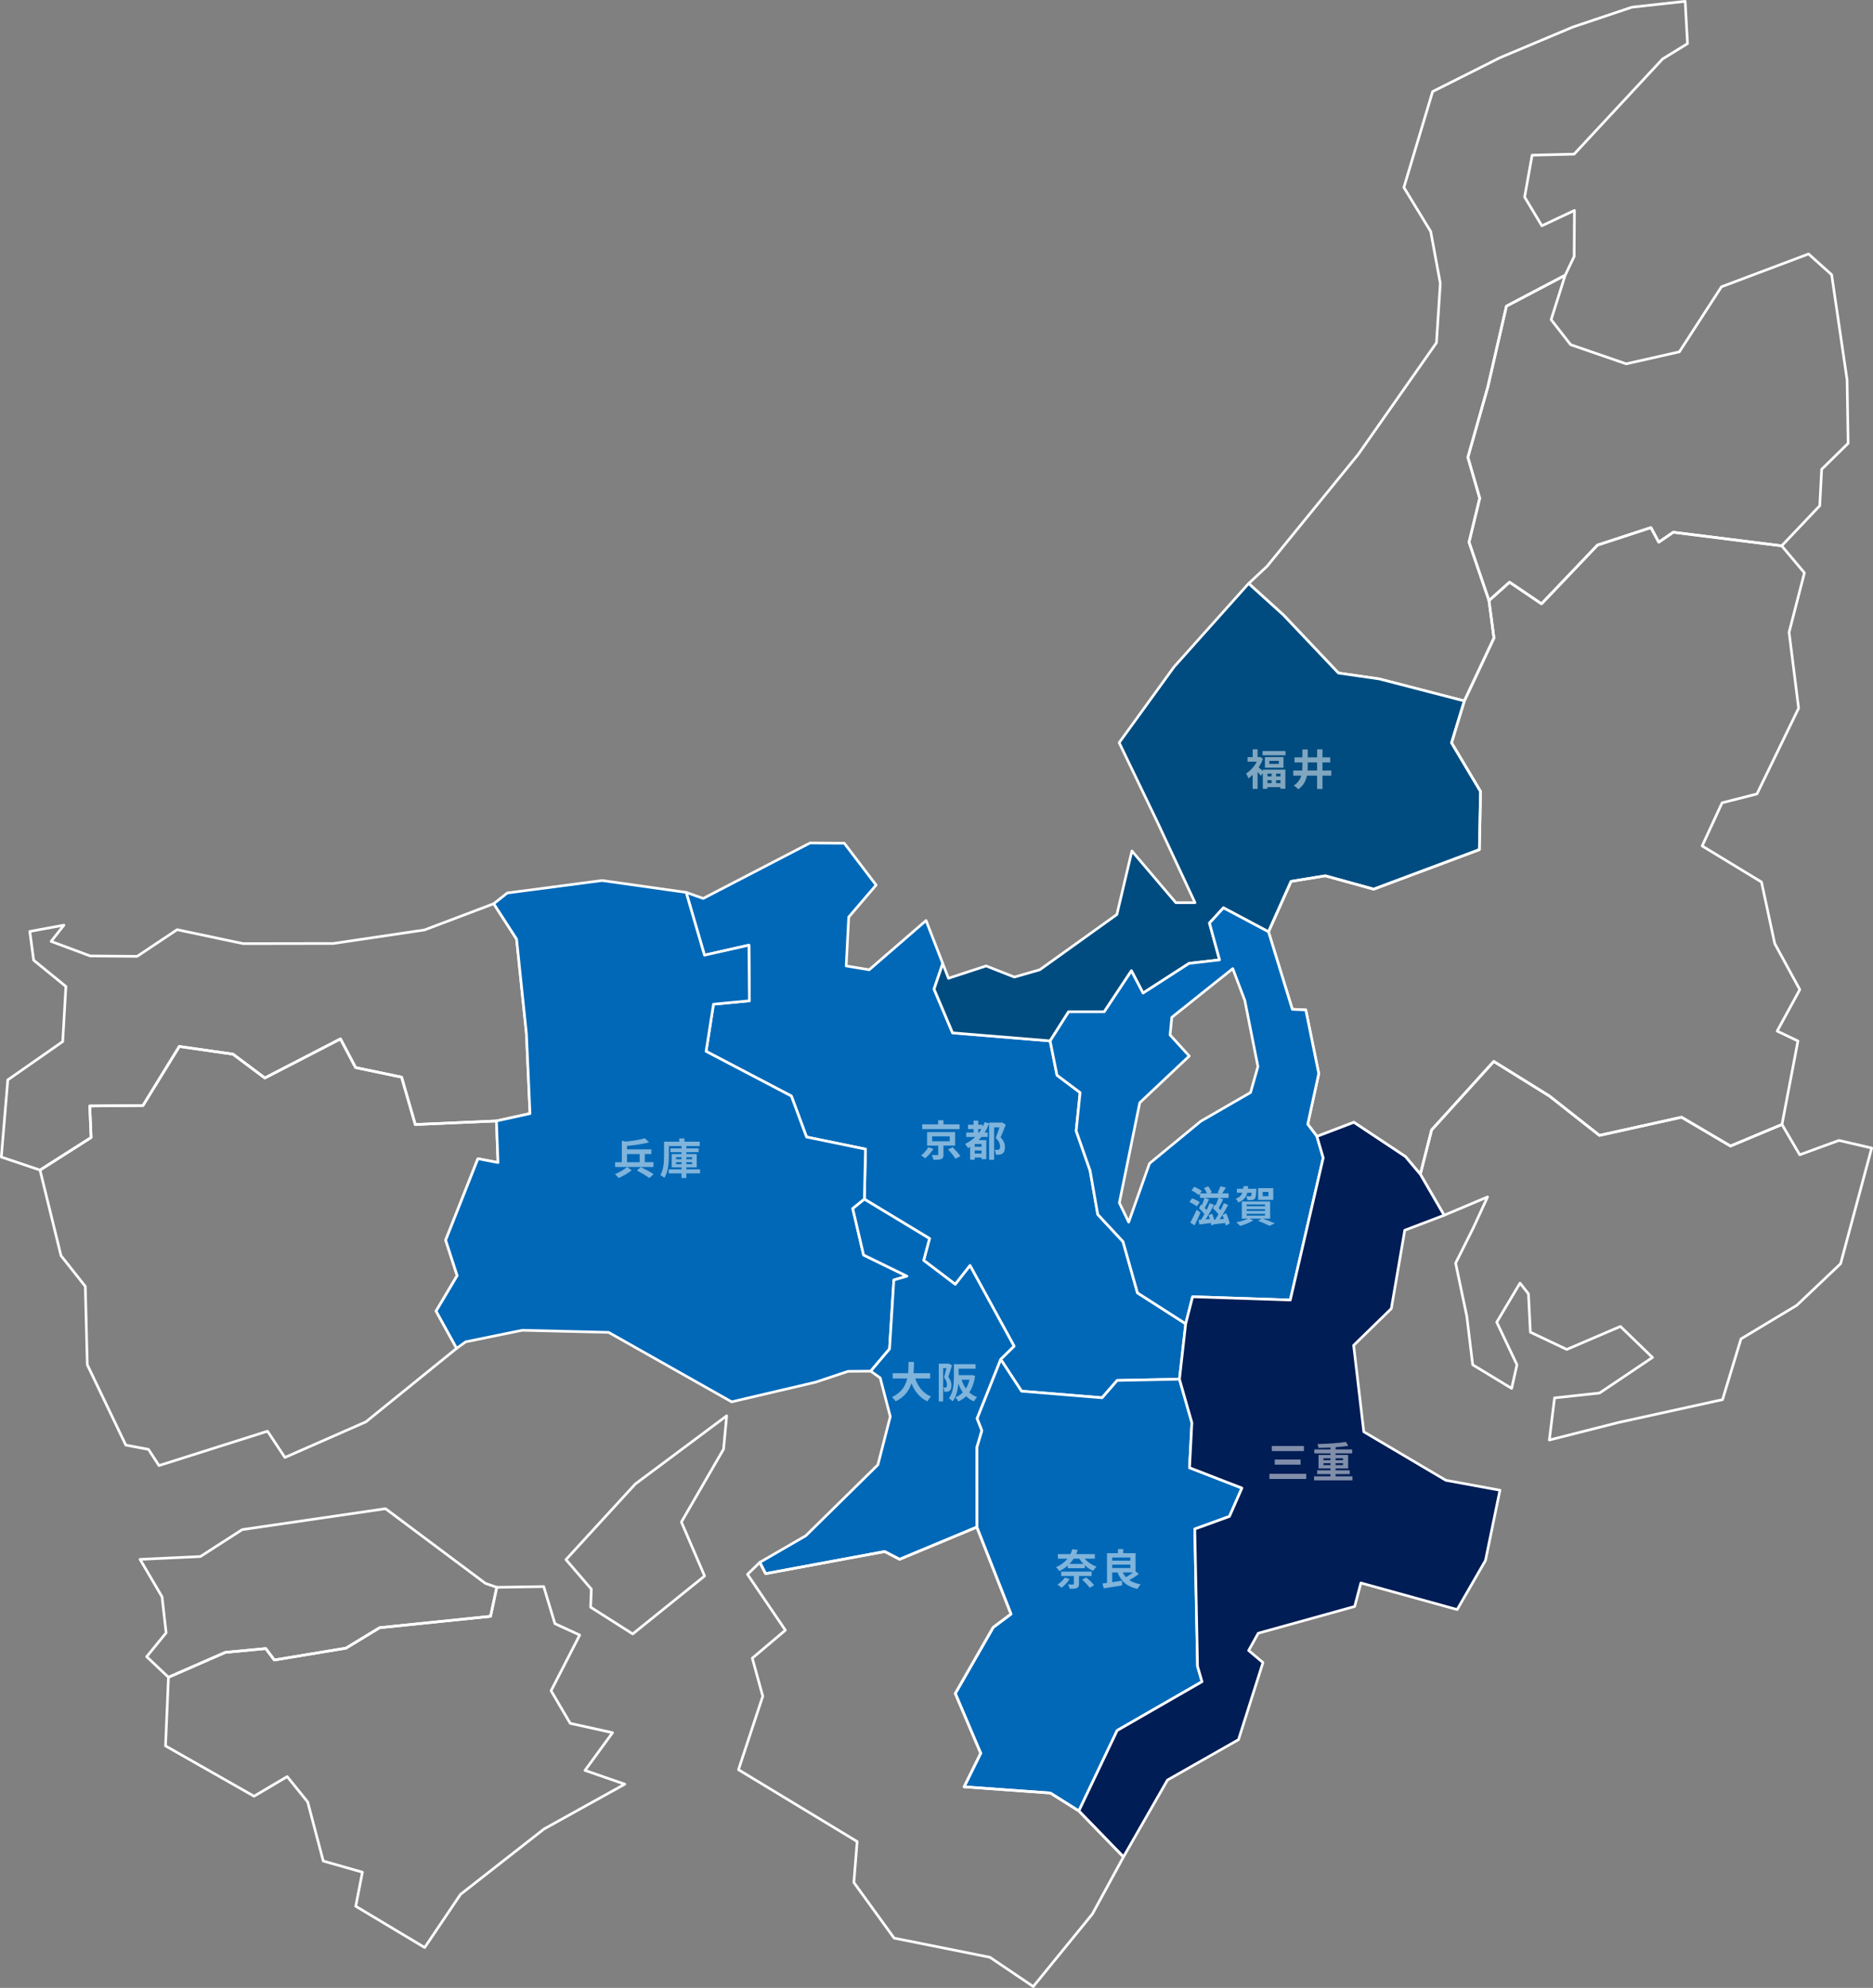 <?xml version="1.0" encoding="UTF-8"?>
<svg id="_レイヤ_x2212__1" data-name="レイヤ_x2212__1" xmlns="http://www.w3.org/2000/svg" width="707.514" height="750.485" version="1.1" viewBox="0 0 707.514 750.485">
  <rect x="0" y="0" width="707.514" height="750.485" fill="#808080" stroke="none"/>
  <!-- Generator: Adobe Illustrator 29.5.0, SVG Export Plug-In . SVG Version: 2.1.0 Build 137)  -->
  <defs>
    <style>
      .st0 {
        fill: #0068b7;
      }

      .st0, .st1, .st2, .st3 {
        stroke: #fff;
        stroke-linecap: round;
        stroke-linejoin: round;
      }

      .st4 {
        fill: #fff;
      }

      .st1 {
        fill: #004c80;
      }

      .st5 {
        opacity: .5;
      }

      .st2 {
        fill: none;
      }

      .st3 {
        fill: #001d55;
      }
    </style>
  </defs>
  <polygon class="st2" points="561.999 146.154 554.482 172.648 558.956 188.093 554.921 204.687 562.454 226.744 570.219 219.79 582.294 227.96 603.443 205.789 623.619 199.187 626.589 204.687 632.057 200.943 673.027 206.061 687.397 190.932 688.121 177.178 698.118 167.366 697.719 143.374 691.891 103.712 683.17 95.881 650.263 108.278 634.371 132.83 614.282 137.362 593.288 130.123 585.928 120.678 591.238 103.904 569.037 115.585 561.999 146.154"/>
  <polygon class="st0" points="282.889 356.828 283.087 377.83 269.506 379.125 266.72 396.918 298.934 413.788 304.666 429.262 326.929 433.835 326.511 452.718 351.119 467.587 348.916 475.825 360.849 484.876 366.423 477.795 383.058 508.211 377.994 513.177 385.872 525.206 416.316 527.703 422.009 521.157 445.533 520.685 447.894 499.77 429.675 488.097 424.212 468.746 414.676 458.496 411.781 441.95 406.518 426.929 408.011 412.49 399.279 405.935 396.683 392.967 359.828 389.941 352.838 373.41 356.118 363.765 349.818 347.53 328.335 366.12 319.648 364.672 320.598 346.226 330.945 334.14 318.924 318.341 305.998 318.245 265.64 339.191 259.187 336.903 266.109 360.603 282.889 356.828"/>
  <polygon class="st2" points="505.579 254.094 521.018 256.316 553.139 264.633 564.332 240.882 562.454 226.744 554.921 204.687 558.956 188.093 554.482 172.648 561.999 146.154 569.037 115.585 591.238 103.904 594.634 96.811 594.736 79.449 582.43 85.24 575.914 74.382 578.748 58.588 594.612 58.19 628.036 22.26 637.447 16.468 636.565 .5 616.454 2.714 594.125 10.21 566.69 21.745 541.166 34.566 530.308 70.762 540.443 87.412 544.062 106.958 542.614 129.399 513.089 171.508 478.652 213.764 471.665 220.29 484.769 232.145 505.579 254.094"/>
  <polygon class="st1" points="359.828 389.941 396.683 392.967 403.682 381.967 417.134 381.975 427.384 366.527 431.776 374.923 449.155 363.714 460.684 362.382 456.87 348.48 462.158 342.74 479.167 351.777 487.696 332.752 500.627 330.648 518.9 335.684 558.82 320.767 559.264 298.796 548.315 280.429 553.139 264.633 521.018 256.316 505.579 254.094 484.769 232.145 471.665 220.29 443.492 251.758 422.758 280.375 437.197 310.365 451.401 340.783 444.162 340.783 427.568 321.271 421.896 345.248 392.764 366.12 383.174 368.871 372.494 364.672 358.281 369.332 356.118 363.765 352.838 373.41 359.828 389.941"/>
  <polygon class="st2" points="671.316 389.268 679.864 373.611 670.394 356.237 665.397 332.995 642.979 319.374 650.5 303.094 663.684 299.735 679.412 267.376 675.815 238.711 681.606 216.269 673.027 206.061 632.057 200.943 626.589 204.687 623.619 199.187 603.443 205.789 582.294 227.96 570.219 219.79 562.454 226.744 564.332 240.882 553.139 264.633 548.315 280.429 559.264 298.796 558.82 320.767 518.9 335.684 500.627 330.648 487.696 332.752 479.167 351.777 488.168 381.048 493.255 381.277 498.147 405.294 493.984 424.421 497.471 429.03 511.406 423.711 530.879 436.631 536.526 443.325 540.776 426.598 564.258 400.721 585.274 413.777 604.184 428.648 635.199 421.785 653.676 432.658 673.137 424.523 679.157 393.01 671.316 389.268"/>
  <polygon class="st0" points="416.316 527.703 385.872 525.206 377.994 513.177 369.064 535.528 370.86 540.075 368.973 546.454 368.987 576.525 381.905 609.356 375.189 614.375 360.86 639.344 370.455 661.905 364.2 674.576 396.759 676.923 407.527 683.685 422 653.317 454.056 634.885 452.371 629.105 451.321 577.252 464.423 572.493 469.134 561.789 449.342 554.115 450.225 537.103 445.533 520.685 422.009 521.157 416.316 527.703"/>
  <polygon class="st2" points="12.708 362.5 24.893 372.423 23.691 393.222 2.946 407.691 .5 436.823 15.117 441.738 34.416 429.446 33.907 417.546 54.013 417.351 67.725 395.077 87.995 397.972 100.036 406.973 128.611 392.217 134.325 403.04 151.699 406.659 156.863 424.545 187.525 423.193 200.202 420.414 198.847 390.105 195.134 354.537 186.509 341.181 160.367 351.082 125.918 356.191 91.863 356.248 66.899 350.985 51.799 361.052 34.072 360.905 19.319 355.408 24.143 349.278 11.26 351.642 12.708 362.5"/>
  <path class="st0" d="M498.147,405.294l-4.892-24.017-5.088-.229-9.001-29.271-17.009-9.037-5.288,5.74,3.815,13.902-11.529,1.332-17.38,11.209-4.392-8.396-10.251,15.448-13.452-.009-6.999,11,2.596,12.968,8.732,6.555-1.493,14.439,5.263,15.021,2.896,16.546,9.535,10.251,5.463,19.351,18.22,11.673,2.602-10.208,36.899,1.233,12.443-53.663-2.367-8.101-3.487-4.609,4.163-19.127ZM472.394,412.451l-18.822,10.859-19.354,15.929-7.864,22.141-3.526-7.265,7.711-37.799,18.703-17.634-7.253-7.949.659-6.662,23.024-18.386,4.55,12.018,4.949,24.953-2.777,9.795Z"/>
  <polygon class="st2" points="172.69 481.596 168.35 468.192 180.537 437.443 188.122 438.899 187.525 423.193 156.863 424.545 151.699 406.659 134.325 403.04 128.611 392.217 100.036 406.973 87.995 397.972 67.725 395.077 54.013 417.351 33.907 417.546 34.416 429.446 15.117 441.738 23.038 474.048 32.222 485.645 32.977 515.247 47.517 545.567 56.083 547.178 60.062 553.295 101.054 540.324 107.625 550.235 138.208 536.797 172.489 509.04 164.73 494.977 172.69 481.596"/>
  <polygon class="st2" points="223.367 599.945 213.787 588.801 239.955 560.274 274.499 534.515 273.317 547.099 257.391 574.608 266.158 594.993 239.002 616.864 223.104 606.762 223.367 599.945"/>
  <polygon class="st0" points="337.644 483.236 342.598 481.791 326.22 473.805 322.128 456.27 326.511 452.718 326.929 433.835 304.666 429.262 298.934 413.788 266.72 396.918 269.506 379.125 283.087 377.83 282.889 356.828 266.109 360.603 259.187 336.903 227.422 332.427 191.62 337.129 186.509 341.181 195.134 354.537 198.847 390.105 200.202 420.414 187.525 423.193 188.122 438.899 180.537 437.443 168.35 468.192 172.69 481.596 164.73 494.977 172.489 509.04 175.905 506.582 197.306 502.216 229.917 503.011 276.371 529.236 308.145 521.801 320.333 517.727 328.915 517.653 336.021 509.254 337.644 483.236"/>
  <polygon class="st2" points="678.711 492.805 695.278 477.08 707.014 433.41 694.637 430.548 679.833 435.969 673.137 424.523 653.676 432.658 635.199 421.785 604.184 428.648 585.274 413.777 564.258 400.721 540.776 426.598 536.526 443.325 545.51 458.801 561.923 451.876 556.547 463.523 549.853 476.879 554.07 496.892 556.301 515.244 571.014 524.165 573.019 515.247 565.383 499.162 574.175 484.415 577.362 488.462 578.086 502.94 591.841 509.455 612.11 500.768 624.213 512.487 604.224 525.91 587.22 527.757 585.255 543.649 611.406 537.026 650.679 528.405 657.646 505.474 678.711 492.805"/>
  <polygon class="st3" points="530.879 436.631 511.406 423.711 497.471 429.03 499.838 437.132 487.396 490.795 450.496 489.562 447.894 499.77 445.533 520.685 450.225 537.103 449.342 554.115 469.134 561.789 464.423 572.493 451.321 577.252 452.371 629.105 454.056 634.885 422 653.317 407.527 683.685 424.376 701.044 441.006 672.02 467.836 656.775 477.074 627.66 471.67 623.11 475.29 616.595 511.718 606.497 514.065 597.623 550.439 607.656 561.128 589.12 566.594 562.598 546.172 558.862 515.156 540.533 511.333 507.909 525.56 494.038 530.644 464.454 545.51 458.801 536.526 443.325 530.879 436.631"/>
  <polygon class="st0" points="334.18 585.755 339.824 588.676 368.987 576.525 368.973 546.454 370.86 540.075 369.064 535.528 377.994 513.177 383.058 508.211 366.423 477.795 360.849 484.876 348.916 475.825 351.119 467.587 326.511 452.718 322.128 456.27 326.22 473.805 342.598 481.791 337.644 483.236 336.021 509.254 328.915 517.653 332.489 520.206 336.298 534.792 331.618 553.006 304.384 579.791 287.012 589.841 289.207 594.103 334.18 585.755"/>
  <polygon class="st2" points="396.759 676.923 364.2 674.576 370.455 661.905 360.86 639.344 375.189 614.375 381.905 609.356 368.987 576.525 339.824 588.676 334.18 585.755 289.207 594.103 287.012 589.841 282.363 594.371 296.672 615.455 284.176 626.006 288.132 640.374 278.953 668.115 323.78 695.239 322.544 710.704 337.746 731.698 373.942 738.937 390.312 749.985 412.652 722.578 424.376 701.044 407.527 683.685 396.759 676.923"/>
  <polygon class="st2" points="231.384 654.14 215.404 650.619 208.165 638.312 218.978 617.282 209.613 612.975 205.385 598.981 187.649 599.255 185.302 610.212 143.403 614.511 130.68 622.233 103.624 626.704 100.389 622.383 85.099 623.834 63.634 633.217 62.527 659.131 95.958 678.128 108.494 670.719 116.228 680.3 122.109 702.594 136.899 706.805 134.382 719.663 160.423 735.252 173.943 715.195 205.493 690.508 236.007 673.581 220.981 668.383 231.384 654.14"/>
  <polygon class="st2" points="85.099 623.834 100.389 622.383 103.624 626.704 130.68 622.233 143.403 614.511 185.302 610.212 187.649 599.255 183.357 597.77 145.634 569.58 91.493 577.475 75.688 587.638 52.905 588.71 61.21 602.841 62.751 616.437 55.402 625.449 63.634 633.217 85.099 623.834"/>
  <g class="st5">
    <path class="st4" d="M238.62,441.836c-1.329,1.041-3.33,2.225-4.946,2.914-.32-.433-.928-1.072-1.36-1.489,1.601-.625,3.553-1.793,4.578-2.689l1.729,1.264ZM246.847,440.556h-14.486v-1.793h2.529v-8.099l1.504.32c2.641-.272,5.426-.736,7.187-1.249l1.601,1.537c-2.385.656-5.506,1.088-8.339,1.344v1.312h9.22v1.777h-2.497v3.057h3.281v1.793ZM236.843,438.763h4.786v-3.057h-4.786v3.057ZM242.061,440.604c1.473.72,3.697,1.889,4.818,2.673l-1.584,1.473c-1.009-.784-3.169-2.049-4.722-2.865l1.489-1.281Z"/>
    <path class="st4" d="M264.447,443.004h-5.186v1.729h-1.825v-1.729h-4.834v-1.537h4.834v-.752h-3.713v-5.01h3.713v-.72h-4.178v-1.425h4.178v-.88h-4.77v3.506c0,2.545-.24,6.226-1.713,8.516-.32-.337-1.088-.881-1.521-1.073,1.312-2.112,1.408-5.17,1.408-7.442v-5.17h5.73v-1.232h1.985v1.232h5.762v1.665h-5.058v.88h4.642v1.425h-4.642v.72h3.922v5.01h-3.922v.752h5.186v1.537ZM255.387,437.658h2.049v-.784h-2.049v.784ZM257.436,439.531v-.784h-2.049v.784h2.049ZM259.261,436.874v.784h2.161v-.784h-2.161ZM261.422,438.747h-2.161v.784h2.161v-.784Z"/>
  </g>
  <g class="st5">
    <path class="st4" d="M352.586,433.748c-.801,1.281-1.985,2.689-3.105,3.554-.416-.353-1.121-.849-1.553-1.104,1.072-.769,2.177-2.049,2.705-3.073l1.953.624ZM362.478,426.273h-14.102v-1.809h6.002v-1.537h2.017v1.537h6.083v1.809ZM356.395,432.499v3.377c0,.961-.176,1.44-.88,1.713s-1.648.288-2.929.288c-.097-.561-.353-1.297-.608-1.825.816.032,1.824.048,2.08.032.288-.016.353-.064.353-.272v-3.313h-4.21v-5.106h10.581v5.106h-4.387ZM352.106,430.867h6.658v-1.841h-6.658v1.841ZM359.885,433.124c.992.992,2.289,2.433,2.896,3.377l-1.872.944c-.545-.928-1.761-2.417-2.77-3.489l1.745-.833Z"/>
    <path class="st4" d="M379.904,424.608c-.576,1.537-1.28,3.346-1.937,4.754,1.36,1.425,1.633,2.689,1.633,3.714,0,1.2-.257,1.984-.896,2.401-.288.224-.688.368-1.121.432-.368.048-.896.048-1.393.016-.016-.512-.191-1.329-.479-1.841.384.032.72.048,1.008.032.24,0,.48-.048.641-.144.304-.176.416-.56.416-1.088,0-.88-.368-2.049-1.648-3.281.464-1.152,1.008-2.769,1.408-4.001h-2.032v12.261h-1.873v-13.702c-.48,1.217-1.04,2.369-1.713,3.41h1.185v1.665h-2.385c-.336.416-.673.784-1.024,1.168h2.881v7.219h-1.809v-.608h-2.577v.816h-1.729v-4.85c-.272.176-.544.336-.801.48-.208-.4-.752-1.2-1.104-1.584,1.425-.688,2.705-1.569,3.826-2.641h-3.409v-1.665h2.785v-1.312h-2.098v-1.633h2.098v-1.553h1.761v1.553h1.648v.816c.304-.56.544-1.168.784-1.793l1.681.464v-.304h4.609l.288-.064,1.377.864ZM370.765,431.907h-2.577v1.024h2.577v-1.024ZM370.765,435.493v-1.137h-2.577v1.137h2.577ZM369.836,427.569c.305-.416.593-.849.881-1.312h-1.2v1.312h.319Z"/>
  </g>
  <g class="st5">
    <path class="st4" d="M345.723,520.404c1.056,3.121,2.993,5.634,5.986,6.851-.48.4-1.104,1.249-1.409,1.793-2.897-1.361-4.754-3.698-6.002-6.787-.864,2.673-2.593,5.17-5.986,6.803-.304-.528-.864-1.216-1.425-1.616,3.666-1.633,5.186-4.29,5.811-7.043h-5.506v-1.969h5.826c.16-1.505.144-2.961.16-4.274h2.081c-.016,1.312-.032,2.785-.192,4.274h6.291v1.969h-5.634Z"/>
    <path class="st4" d="M359.608,515.474c-.416,1.361-.944,3.105-1.393,4.354.96,1.216,1.168,2.289,1.168,3.217,0,1.024-.208,1.696-.704,2.049-.256.176-.561.272-.929.336-.271.032-.656.048-1.024.032-.016-.448-.159-1.168-.416-1.617.288.016.496.016.704.016.177-.016.32-.048.448-.144.177-.128.24-.448.24-.896,0-.736-.208-1.729-1.104-2.801.32-1.008.656-2.401.913-3.489h-1.249v12.565h-1.648v-14.262h3.474l.271-.08,1.249.72ZM368.332,519.444c-.368,2.609-1.104,4.642-2.193,6.227.832.768,1.825,1.376,2.961,1.792-.416.385-.96,1.12-1.232,1.617-1.136-.497-2.112-1.153-2.929-1.953-.849.816-1.825,1.473-2.945,1.984-.224-.479-.721-1.2-1.104-1.584,1.072-.416,2.017-1.04,2.817-1.856-.688-.96-1.249-2.081-1.697-3.313-.208,2.321-.768,4.898-2.129,6.691-.288-.336-1.04-.944-1.44-1.137,1.745-2.337,1.889-5.762,1.889-8.227v-4.674h8.195v1.729h-6.402v2.433h4.706l.32-.064,1.185.336ZM363.241,520.884c.385,1.217.913,2.353,1.617,3.33.592-.96,1.057-2.065,1.36-3.33h-2.978Z"/>
  </g>
  <g class="st5">
    <path class="st4" d="M409.74,588.442c1.104,1.297,2.769,2.417,4.481,3.025-.433.384-1.024,1.104-1.297,1.569-1.136-.48-2.209-1.232-3.153-2.097v1.104h-6.418v-1.024c-.881.8-1.937,1.521-3.186,2.129-.24-.464-.864-1.168-1.297-1.473,1.953-.848,3.361-1.969,4.386-3.233h-3.649v-1.712h4.738c.304-.608.528-1.232.688-1.857l2.081.272c-.177.544-.385,1.056-.608,1.584h7.074v1.712h-3.841ZM404.026,596.126c-.769,1.264-1.984,2.528-3.057,3.297-.353-.336-1.073-.912-1.521-1.184,1.073-.656,2.161-1.665,2.754-2.657l1.824.544ZM407.579,594.989v3.025c0,.864-.208,1.28-.849,1.536-.656.257-1.505.272-2.641.272-.097-.513-.4-1.185-.673-1.648.753.048,1.665.048,1.905.032.256,0,.32-.064.32-.256v-2.961h-4.771v-1.665h11.477v1.665h-4.77ZM405.563,588.442c-.448.688-.961,1.361-1.585,1.985h5.282c-.593-.608-1.12-1.28-1.568-1.985h-2.129ZM410.317,595.534c1.024.848,2.353,2.081,2.977,2.929l-1.648.977c-.561-.816-1.824-2.129-2.865-3.042l1.537-.864Z"/>
    <path class="st4" d="M430.185,594.221c-1.089.832-2.417,1.681-3.586,2.321,1.121.768,2.546,1.296,4.29,1.584-.416.4-.944,1.201-1.2,1.729-3.985-.833-6.194-2.833-7.539-6.211h-2.033v3.666c1.185-.16,2.449-.352,3.666-.56l.111,1.776c-2.433.433-5.042.816-6.963,1.137l-.464-1.856c.513-.064,1.072-.128,1.697-.224v-11.221h4.146v-1.537h1.969v1.537h4.674v6.899l1.232.96ZM420.116,588.01v1.185h6.867v-1.185h-6.867ZM420.116,591.98h6.867v-1.265h-6.867v1.265ZM424.118,593.645c.32.672.72,1.281,1.217,1.809.864-.512,1.84-1.168,2.641-1.809h-3.857Z"/>
  </g>
  <g class="st5">
    <path class="st4" d="M452.089,455.457c-.576-.528-1.841-1.232-2.817-1.633l1.024-1.424c.977.336,2.257.96,2.897,1.488l-1.104,1.568ZM453.449,457.778c-.64,1.616-1.44,3.377-2.209,4.85l-1.617-1.056c.672-1.169,1.633-3.09,2.385-4.866l1.44,1.072ZM462.989,462.66c-.032-.288-.096-.608-.192-.96-1.408.191-2.817.352-4.001.496l-.016-.064-1.216.528c-.032-.288-.08-.608-.144-.944-1.569.208-3.121.4-4.402.561l-.24-1.713c.272-.017.561-.032.88-.064.417-.624.864-1.36,1.312-2.16-.544-.705-1.344-1.553-2.064-2.178l.736-1.424c.112.096.224.191.353.288.384-.896.768-1.953.992-2.785h-1.697v-1.649l-.464.608c-.561-.544-1.777-1.312-2.769-1.776l1.072-1.377c.96.4,2.225,1.089,2.849,1.633l-.64.849h2.577c-.24-.624-.672-1.408-1.104-2.001l1.584-.656c.56.704,1.121,1.648,1.344,2.305l-.768.353h3.682l-.736-.256c.4-.705.864-1.713,1.12-2.449l2.033.561c-.48.784-.977,1.552-1.393,2.145h2.417v1.713h-3.538l1.489.512c-.561,1.137-1.153,2.401-1.697,3.313.272.272.528.544.736.801.464-.929.896-1.857,1.216-2.657l1.633.688c-.944,1.744-2.145,3.841-3.217,5.426l1.633-.145c-.176-.512-.384-1.024-.592-1.472l1.393-.688c.64,1.232,1.168,2.833,1.36,3.922l-1.521.72ZM457.034,460.195c-.16-.496-.32-.977-.496-1.409l1.345-.576c.304.688.576,1.505.784,2.273l.352-.017c.4-.592.833-1.312,1.249-2.064-.544-.688-1.329-1.553-2.081-2.192l.721-1.441.304.257c.4-.896.8-1.953,1.041-2.785h-5.154l1.616.56c-.528,1.089-1.104,2.321-1.616,3.233.256.257.48.513.688.753.448-.881.849-1.777,1.152-2.562l1.649.641c-.928,1.776-2.129,3.89-3.201,5.49l1.648-.16Z"/>
    <path class="st4" d="M471.145,450.287c-.433,1.648-1.328,2.881-3.377,3.682-.177-.448-.641-1.089-1.009-1.408,1.473-.513,2.177-1.265,2.545-2.273h-2.064v-1.505h2.385c.032-.304.063-.624.08-.96h1.776c-.016.336-.048.656-.08.96h3.17s-.017.4-.032.608c-.08,1.889-.208,2.785-.544,3.17-.289.288-.608.416-1.057.464-.368.048-1.041.063-1.761.016-.032-.448-.208-1.057-.448-1.456.592.063,1.137.063,1.36.063s.353-.016.48-.144c.111-.128.176-.465.24-1.217h-1.665ZM477.051,460.083c1.617.544,3.426,1.265,4.498,1.777l-2.049.928c-.944-.528-2.642-1.28-4.29-1.873l1.329-.832h-4.562l1.457.641c-1.329.864-3.378,1.648-4.994,2.097-.336-.368-1.009-1.057-1.408-1.393,1.552-.288,3.297-.801,4.401-1.345h-2.353v-6.498h10.708v6.498h-2.737ZM470.92,455.409h6.932v-.688h-6.932v.688ZM470.92,457.17h6.932v-.688h-6.932v.688ZM470.92,458.946h6.932v-.704h-6.932v.704ZM480.973,452.992h-5.715v-4.434h5.715v4.434ZM479.148,449.999h-2.177v1.585h2.177v-1.585Z"/>
  </g>
  <g class="st5">
    <path class="st4" d="M477.021,290.549h8.516v7.235h-1.841v-.608h-4.93v.624h-1.745v-5.923l-.752,1.024c-.272-.384-.752-.96-1.216-1.473v6.403h-1.873v-5.314c-.528.513-1.073.96-1.617,1.328-.16-.512-.592-1.456-.88-1.809,1.584-.976,3.121-2.657,4.065-4.481h-3.473v-1.713h1.905v-2.945h1.873v2.945h.656l.336-.08,1.041.673c-.4,1.152-.976,2.257-1.632,3.281.432.336,1.12.928,1.568,1.328v-.496ZM485.585,283.538v1.601h-8.66v-1.601h8.66ZM484.832,285.827v4.001h-7.027v-4.001h7.027ZM478.766,292.069v1.057h1.585v-1.057h-1.585ZM478.766,295.639h1.585v-1.088h-1.585v1.088ZM483.071,287.252h-3.585v1.152h3.585v-1.152ZM483.696,292.069h-1.649v1.057h1.649v-1.057ZM483.696,295.639v-1.088h-1.649v1.088h1.649Z"/>
    <path class="st4" d="M502.885,292.838h-3.329v5.01h-2.033v-5.01h-3.842c-.399,1.969-1.296,3.762-3.265,5.139-.368-.433-1.169-1.104-1.713-1.393,1.601-1.058,2.433-2.338,2.833-3.746h-3.025v-1.937h3.394c.048-.625.064-1.249.064-1.889v-1.169h-2.993v-1.921h2.993v-2.978h2.017v2.978h3.537v-3.009h2.033v3.009h2.913v1.921h-2.913v3.058h3.329v1.937ZM497.523,290.901v-3.058h-3.537v1.185c0,.624-.016,1.248-.048,1.873h3.585Z"/>
  </g>
  <g class="st5">
    <path class="st4" d="M493.413,556.407v1.953h-13.894v-1.953h13.894ZM492.549,545.907v1.921h-12.133v-1.921h12.133ZM491.284,551.013v1.937h-9.764v-1.937h9.764Z"/>
    <path class="st4" d="M510.89,557.368v1.504h-14.518v-1.504h6.21v-.849h-5.042v-1.424h5.042v-.72h-4.514v-5.074h4.514v-.608h-6.114v-1.488h6.114v-.705c-1.536.064-3.104.112-4.546.128-.016-.432-.224-1.072-.384-1.457,3.729-.08,8.067-.352,10.772-.8l.88,1.473c-1.393.224-3.057.4-4.802.528v.833h6.274v1.488h-6.274v.608h4.754v5.074h-4.754v.72h5.347v1.424h-5.347v.849h6.387ZM499.925,551.269h2.657v-.72h-2.657v.72ZM502.583,553.126v-.721h-2.657v.721h2.657ZM504.504,550.549v.72h2.802v-.72h-2.802ZM507.305,552.405h-2.802v.721h2.802v-.721Z"/>
  </g>
</svg>